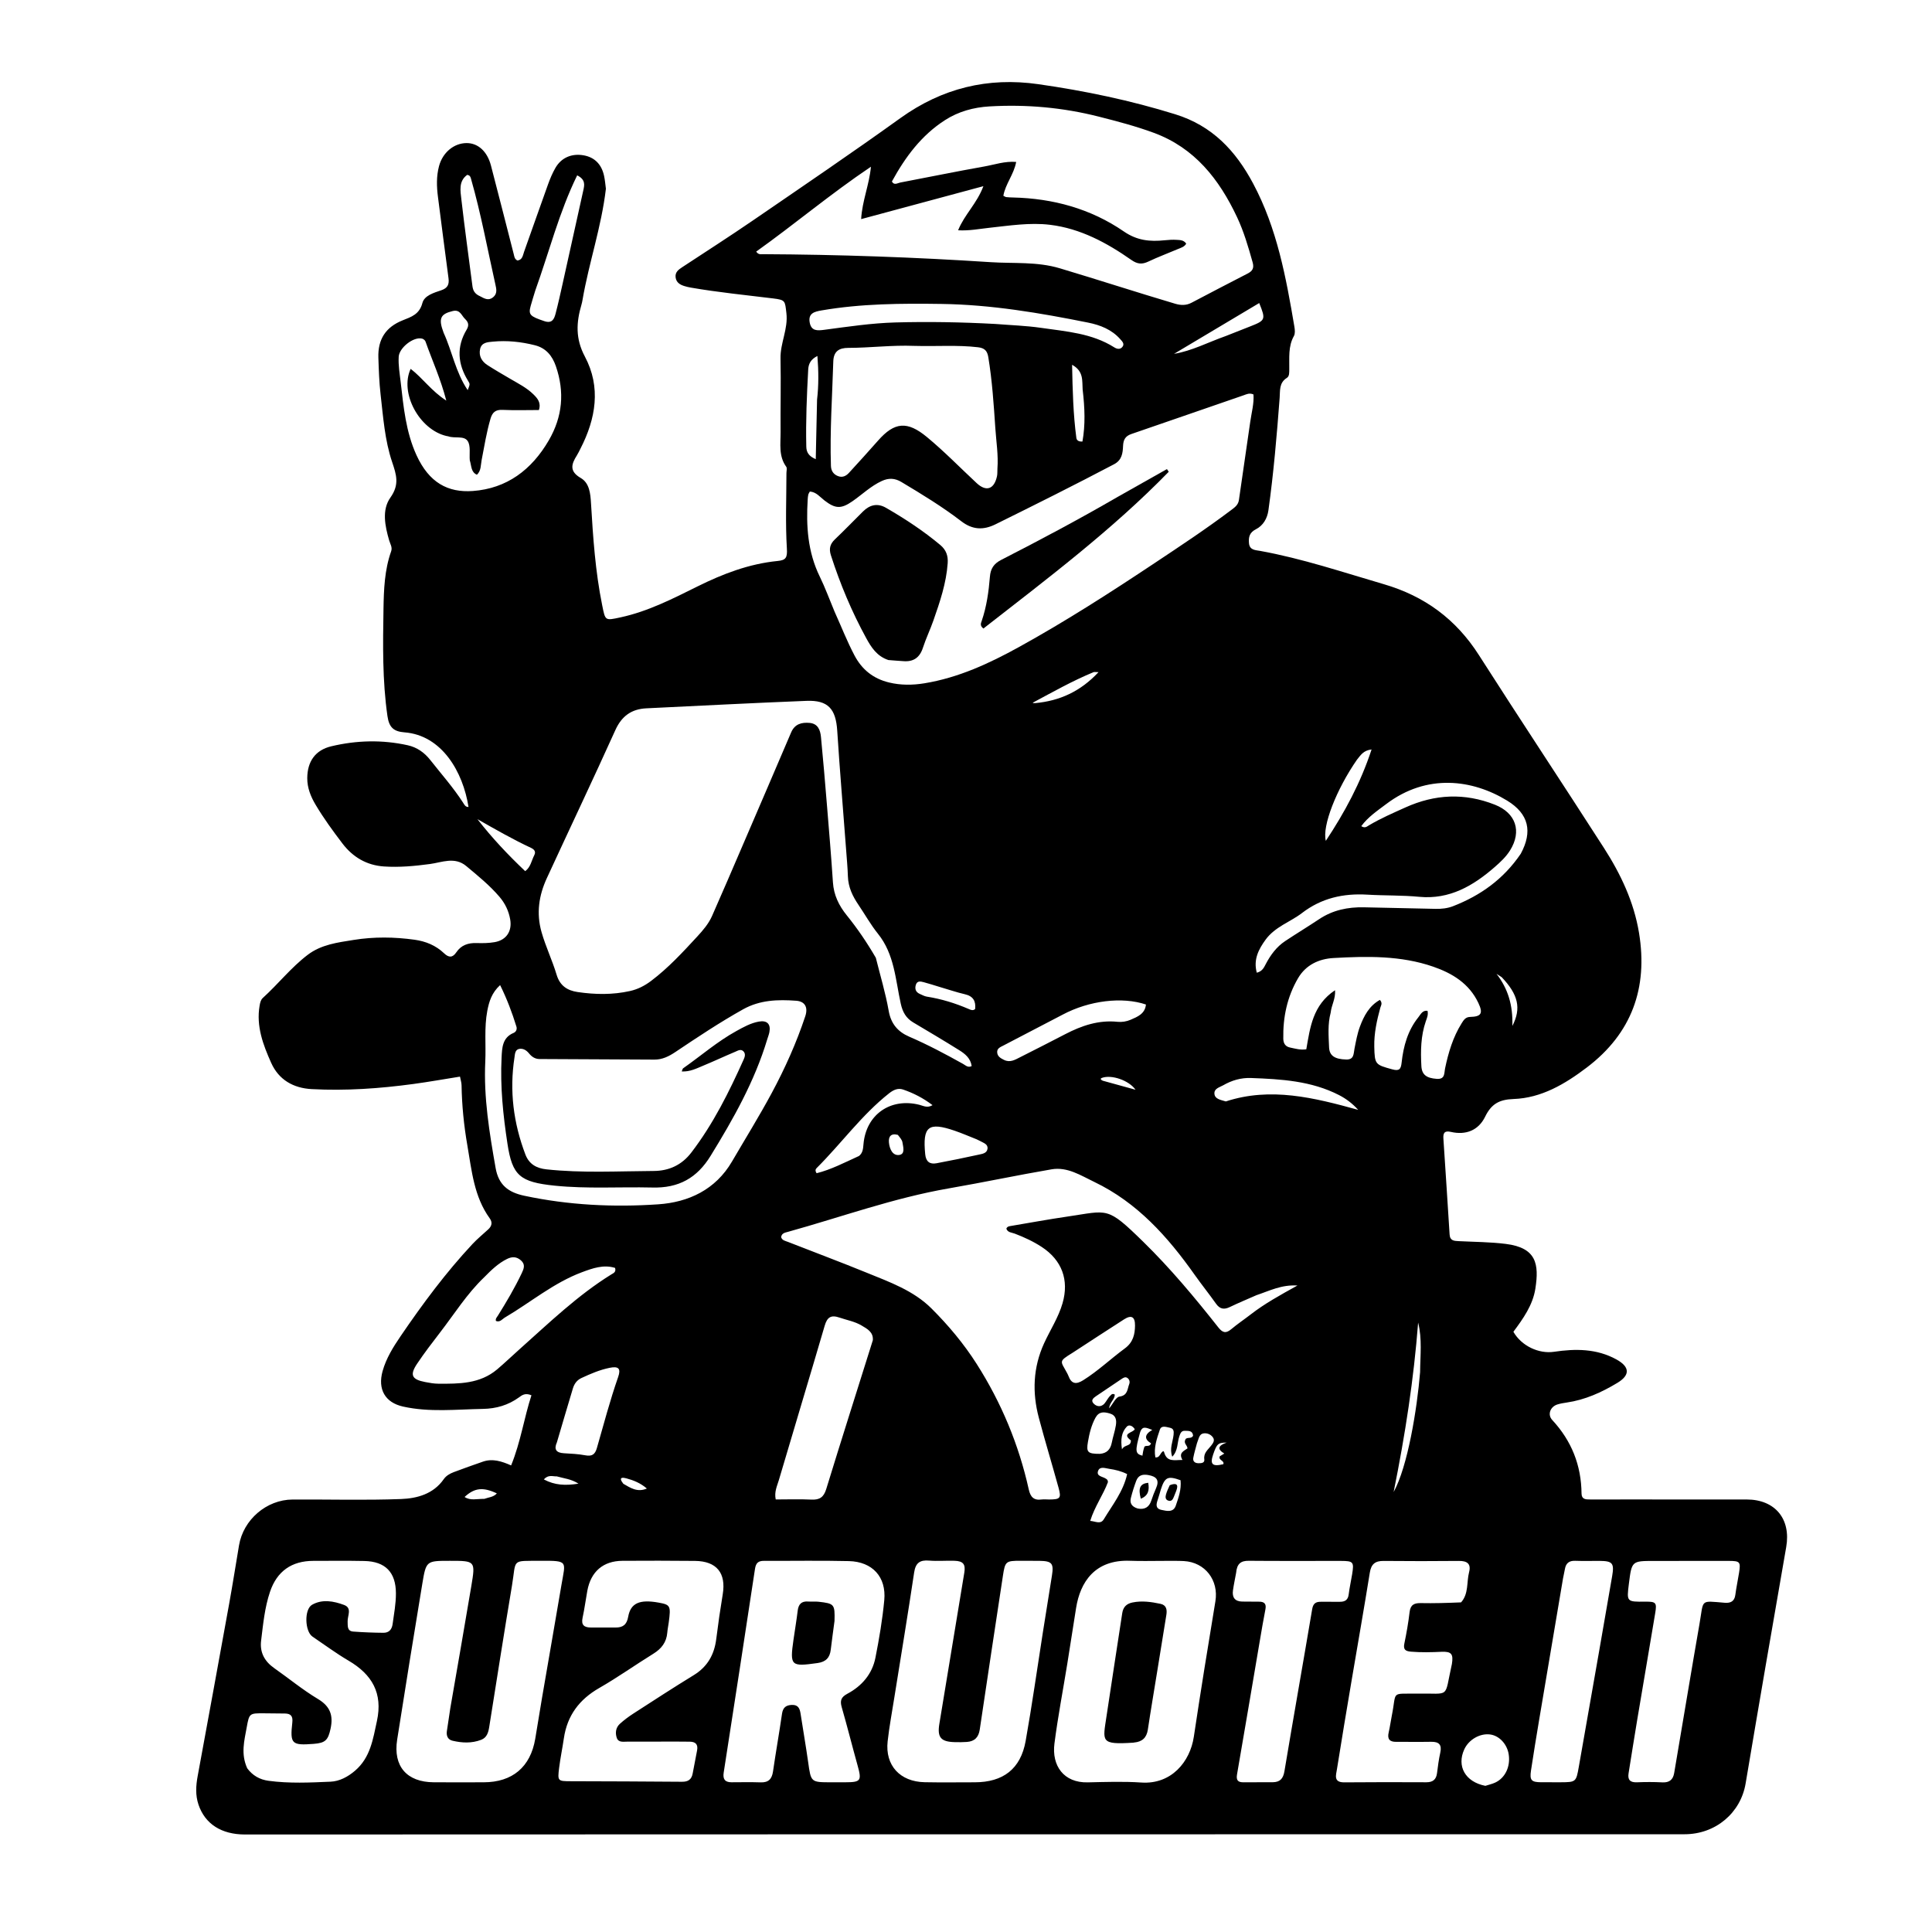 <svg version="1.1" id="Layer_1" xmlns="http://www.w3.org/2000/svg" xmlns:xlink="http://www.w3.org/1999/xlink" x="0px" y="0px"
	 width="100%" viewBox="0 0 1024 1024" enable-background="new 0 0 1024 1024" xml:space="preserve">
<path fill="#000000" opacity="1" stroke="none" 
	d="
M321.142,100.035 
	C318.752,120.369 312.098,139.36 308.735,159.048 
	C308.595,159.866 308.422,160.684 308.188,161.48 
	C305.428,170.864 304.933,179.473 309.996,188.983 
	C318.637,205.216 315.834,221.9 307.632,237.841 
	C307.023,239.026 306.461,240.244 305.753,241.369 
	C302.85,245.984 301.618,249.768 307.811,253.347 
	C312.466,256.037 312.946,261.702 313.245,266.732 
	C314.323,284.831 315.537,302.897 319.159,320.727 
	C320.856,329.081 320.598,329.009 328.945,327.2 
	C343.443,324.058 356.519,317.365 369.623,310.855 
	C383.16,304.13 397.063,298.815 412.2,297.324 
	C416.532,296.897 417.355,295.578 417.061,290.767 
	C416.251,277.486 416.813,264.122 416.828,250.791 
	C416.829,249.637 417.269,248.144 416.715,247.383 
	C412.593,241.717 413.774,235.233 413.724,228.991 
	C413.618,215.993 413.96,202.988 413.689,189.995 
	C413.519,181.782 417.813,174.324 416.803,165.925 
	C416.024,159.441 416.369,158.985 409.743,158.169 
	C395.21,156.38 380.631,154.95 366.193,152.443 
	C365.05,152.244 363.911,151.983 362.802,151.645 
	C360.46,150.931 358.464,149.766 358.095,147.059 
	C357.713,144.259 359.63,142.906 361.649,141.578 
	C374.176,133.339 386.805,125.249 399.168,116.771 
	C425.27,98.87 451.472,81.1 477.172,62.635 
	C499.328,46.715 523.56,40.79 550.36,44.62 
	C574.938,48.134 599.142,53.192 622.917,60.572 
	C642.497,66.65 654.861,79.789 664.195,97.288 
	C676.903,121.113 681.628,147.068 686.057,173.181 
	C686.328,174.78 686.521,176.8 685.798,178.089 
	C682.659,183.682 683.457,189.703 683.339,195.643 
	C683.306,197.324 683.5,199.381 682.052,200.295 
	C677.877,202.929 678.534,206.966 678.236,210.927 
	C676.738,230.824 675.046,250.706 672.286,270.476 
	C671.682,274.803 669.504,278.57 665.622,280.54 
	C662.242,282.255 661.712,284.669 661.985,287.869 
	C662.308,291.638 665.389,291.532 667.89,291.985 
	C690.232,296.037 711.693,303.273 733.421,309.624 
	C755.102,315.96 771.678,328.165 783.836,347.189 
	C805.717,381.429 828.19,415.291 850.153,449.479 
	C859.02,463.281 866.003,478.018 868.71,494.439 
	C873.525,523.652 864.858,547.706 841.069,565.773 
	C829.529,574.536 816.988,581.985 802.213,582.499 
	C794.493,582.768 790.417,585.197 787.142,591.896 
	C783.612,599.116 776.956,601.757 769.028,599.937 
	C765.539,599.135 764.839,600.583 765.029,603.491 
	C766.138,620.425 767.278,637.357 768.32,654.295 
	C768.527,657.673 770.744,657.711 773.192,657.834 
	C781.5,658.254 789.864,658.269 798.1,659.297 
	C814.423,661.333 815.786,670.05 813.774,683.016 
	C812.42,691.742 807.285,698.951 802.13,705.87 
	C806.406,713.38 815.599,717.672 823.661,716.473 
	C835.021,714.784 846.271,714.764 856.741,720.534 
	C863.871,724.464 864.106,728.819 857.218,732.966 
	C848.899,737.975 840.128,741.965 830.381,743.374 
	C828.735,743.612 827.073,743.891 825.489,744.378 
	C821.703,745.544 820.037,749.737 822.719,752.627 
	C832.957,763.662 838.094,776.594 838.248,791.581 
	C838.281,794.767 840.549,794.749 842.802,794.749 
	C851.635,794.748 860.468,794.745 869.3,794.745 
	C888.133,794.745 906.966,794.721 925.798,794.757 
	C940.914,794.785 949.313,805.151 946.73,819.961 
	C939.445,861.721 932.237,903.495 925.211,945.299 
	C922.596,960.86 909.335,972.186 892.846,972.188 
	C738.686,972.206 584.526,972.209 430.366,972.233 
	C330.203,972.249 230.041,972.296 129.879,972.318 
	C117.338,972.321 108.696,966.732 105.231,956.568 
	C103.506,951.509 103.828,946.457 104.776,941.31 
	C110.378,910.903 115.952,880.492 121.454,850.067 
	C123.319,839.756 124.944,829.401 126.684,819.068 
	C128.974,805.468 141.225,794.861 155.058,794.781 
	C174.223,794.671 193.408,795.241 212.547,794.518 
	C221.065,794.197 229.685,791.888 235.208,783.971 
	C236.47,782.161 238.442,781.04 240.469,780.272 
	C245.603,778.326 250.784,776.496 255.973,774.698 
	C261.009,772.953 265.793,774.45 270.906,776.7 
	C275.975,764.283 277.757,751.562 281.674,739.529 
	C278.31,738.077 276.571,739.558 275.104,740.619 
	C269.347,744.783 262.992,746.625 255.941,746.747 
	C241.807,746.993 227.615,748.629 213.618,745.509 
	C204.051,743.376 200.122,736.289 202.776,726.748 
	C204.681,719.901 208.412,713.945 212.35,708.167 
	C223.995,691.084 236.288,674.488 250.432,659.354 
	C253.039,656.565 256.035,654.139 258.84,651.532 
	C260.684,649.818 261.099,647.868 259.57,645.754 
	C251.208,634.197 250.017,620.423 247.699,607.034 
	C245.881,596.532 244.815,585.931 244.638,575.253 
	C244.614,573.808 244.134,572.371 243.809,570.63 
	C235.353,571.976 227.189,573.441 218.977,574.55 
	C201.132,576.961 183.199,578.219 165.195,577.251 
	C155.515,576.731 147.764,572.37 143.714,563.301 
	C139.444,553.737 135.72,543.905 137.598,533.018 
	C137.859,531.502 138.194,529.935 139.302,528.932 
	C147.449,521.556 154.264,512.801 163.063,506.099 
	C170.285,500.598 178.881,499.559 187.436,498.182 
	C198.218,496.446 208.98,496.584 219.747,498.08 
	C225.653,498.9 231.008,501.095 235.381,505.272 
	C237.819,507.6 239.861,507.73 241.866,504.735 
	C244.436,500.897 248.2,499.687 252.697,499.839 
	C255.845,499.946 259.061,499.889 262.153,499.359 
	C268.375,498.294 271.49,493.555 270.419,487.347 
	C269.636,482.804 267.693,478.789 264.707,475.3 
	C259.482,469.195 253.267,464.156 247.126,459.031 
	C240.996,453.916 234.225,457.092 227.919,457.941 
	C219.783,459.035 211.683,459.788 203.541,459.247 
	C194.421,458.641 187.064,454.366 181.507,447.073 
	C176.455,440.444 171.544,433.712 167.28,426.543 
	C164.702,422.209 162.825,417.593 162.854,412.413 
	C162.904,403.647 167.083,397.574 175.577,395.55 
	C189.002,392.352 202.61,392.001 216.153,395.012 
	C220.998,396.09 224.938,398.855 228.044,402.8 
	C233.913,410.254 240.224,417.364 245.396,425.359 
	C246.07,426.4 246.637,427.799 248.322,427.707 
	C245.397,409.107 234.224,389.709 214.389,388.161 
	C208.776,387.723 206.241,385.669 205.362,379.561 
	C202.64,360.658 202.951,341.711 203.257,322.749 
	C203.424,312.442 203.808,302.095 207.318,292.201 
	C208.071,290.078 206.823,288.328 206.274,286.443 
	C204.037,278.76 202.286,270.256 206.926,263.718 
	C211.825,256.815 210.113,251.64 207.817,244.823 
	C203.938,233.309 203.094,221.049 201.71,208.987 
	C200.97,202.541 200.763,196.064 200.545,189.573 
	C200.216,179.741 204.544,173.322 213.41,169.788 
	C218.029,167.946 222.297,166.613 223.87,160.622 
	C224.928,156.594 229.963,155.181 233.883,153.846 
	C237.246,152.701 238.166,150.786 237.718,147.463 
	C235.788,133.126 233.996,118.771 232.135,104.425 
	C231.423,98.938 231.25,93.481 232.686,88.067 
	C234.598,80.856 240.563,75.854 247.311,75.834 
	C253.369,75.815 258.271,80.258 260.218,87.74 
	C264.281,103.357 268.281,118.991 272.275,134.627 
	C272.605,135.92 272.671,137.285 274.226,138.068 
	C276.929,137.782 277.106,135.312 277.787,133.409 
	C282.055,121.497 286.204,109.542 290.501,97.64 
	C291.571,94.676 292.81,91.724 294.377,89 
	C297.513,83.547 303.002,81.223 309.285,82.317 
	C315.07,83.323 318.822,87.007 320.161,93.165 
	C320.621,95.278 320.819,97.449 321.142,100.035 
M464.209,507.646 
	C466.535,517.004 469.354,526.275 471.022,535.749 
	C472.242,542.675 475.895,546.866 481.913,549.463 
	C491.716,553.694 501.117,558.692 510.428,563.887 
	C511.751,564.626 513.043,566.061 515.005,565.04 
	C514.428,560.909 511.531,558.573 508.442,556.644 
	C500.393,551.618 492.232,546.77 484.068,541.931 
	C480.218,539.65 478.411,536.43 477.427,531.99 
	C474.609,519.277 474.107,505.805 465.346,494.917 
	C461.498,490.135 458.467,484.7 455.013,479.596 
	C451.898,474.993 449.589,470.298 449.402,464.423 
	C449.26,459.973 448.838,455.472 448.507,450.996 
	C446.936,429.765 445.107,408.551 443.752,387.307 
	C443.013,375.723 438.915,371.012 427.428,371.468 
	C399.144,372.593 370.874,374.055 342.601,375.424 
	C334.727,375.806 329.523,379.499 326.145,386.976 
	C314.288,413.224 301.921,439.241 289.854,465.395 
	C285.626,474.559 284.168,483.984 287.027,494.03 
	C289.224,501.75 292.724,508.968 295.005,516.599 
	C296.761,522.469 300.672,524.99 306.126,525.795 
	C315.401,527.164 324.675,527.326 333.916,525.262 
	C338.083,524.331 341.716,522.449 345.081,519.914 
	C354.181,513.06 361.861,504.716 369.542,496.396 
	C372.582,493.104 375.568,489.626 377.402,485.484 
	C382.929,472.997 388.301,460.442 393.699,447.898 
	C402.256,428.017 410.815,408.135 419.306,388.225 
	C421.226,383.726 424.856,382.773 429.118,383.156 
	C433.551,383.555 434.776,386.986 435.129,390.6 
	C436.307,402.683 437.318,414.784 438.312,426.885 
	C439.427,440.469 440.576,454.053 441.468,467.653 
	C441.913,474.44 444.628,479.981 448.84,485.19 
	C454.386,492.051 459.378,499.346 464.209,507.646 
M472.721,96.205 
	C473.936,98.401 475.687,97.026 477.145,96.749 
	C492.008,93.927 506.829,90.874 521.723,88.234 
	C527.161,87.27 532.547,85.345 538.596,85.825 
	C537.357,92.514 532.885,97.506 531.797,103.763 
	C532.473,104.084 532.889,104.416 533.339,104.468 
	C534.493,104.603 535.661,104.642 536.825,104.669 
	C558.128,105.156 578.114,110.618 595.656,122.679 
	C602.698,127.521 609.503,128.148 617.202,127.355 
	C619.347,127.134 621.531,126.976 623.673,127.127 
	C625.393,127.248 627.367,127.149 628.725,129.135 
	C627.756,130.871 625.929,131.321 624.325,132.004 
	C619.118,134.222 613.796,136.193 608.69,138.618 
	C605.324,140.217 602.87,140.041 599.638,137.778 
	C586.582,128.636 572.561,121.084 556.532,119.148 
	C545.821,117.855 534.973,119.597 524.222,120.753 
	C519.019,121.312 513.823,122.381 507.817,122.059 
	C511.178,113.724 517.757,107.925 521.219,98.679 
	C498.917,104.687 478.022,110.316 456.425,116.134 
	C456.976,106.436 460.681,98.162 461.612,88.366 
	C440.04,102.873 421.036,118.941 400.801,133.35 
	C401.968,135.089 403.25,134.718 404.341,134.723 
	C444.643,134.918 484.912,136.329 525.119,138.959 
	C537.317,139.757 549.589,138.571 561.765,142.213 
	C582.174,148.316 602.427,154.918 622.846,160.978 
	C625.88,161.878 628.698,161.946 631.537,160.458 
	C641.42,155.28 651.296,150.088 661.227,145.004 
	C663.844,143.664 664.79,142.143 663.925,139.061 
	C661.627,130.873 659.255,122.708 655.625,115.014 
	C646.181,94.998 633.212,78.385 611.546,70.396 
	C602.009,66.879 592.21,64.31 582.364,61.811 
	C563.313,56.976 544.009,55.253 524.442,56.398 
	C516.031,56.89 508,59.083 500.845,63.688 
	C488.482,71.645 479.926,83.019 472.721,96.205 
M442.35,324.215 
	C445.861,331.942 448.92,339.867 452.897,347.393 
	C456.884,354.935 462.859,359.686 471.123,361.712 
	C477.384,363.247 483.711,363.179 489.957,362.159 
	C507.963,359.221 524.27,351.661 540.068,342.947 
	C564.74,329.339 588.424,314.116 611.868,298.517 
	C625.598,289.381 639.362,280.289 652.537,270.351 
	C654.363,268.974 656.277,267.688 656.655,265 
	C658.599,251.173 660.716,237.37 662.659,223.543 
	C663.341,218.694 664.722,213.887 664.369,209.074 
	C662.211,208.089 660.617,209.002 659.133,209.511 
	C639.292,216.312 619.501,223.259 599.652,230.034 
	C596.397,231.145 595.384,233.148 595.247,236.366 
	C595.086,240.183 594.651,243.861 590.479,246.058 
	C569.695,256.999 548.691,267.498 527.632,277.893 
	C521.206,281.065 515.463,280.848 509.511,276.278 
	C499.467,268.565 488.638,261.969 477.763,255.47 
	C474.29,253.395 471.058,253.242 467.387,254.927 
	C461.541,257.612 456.99,262.087 451.806,265.679 
	C445.837,269.814 442.774,269.704 437.007,265.274 
	C434.622,263.443 432.635,260.747 429.223,260.527 
	C428.823,261.314 428.504,261.726 428.405,262.185 
	C428.23,262.994 428.151,263.829 428.099,264.658 
	C427.216,278.767 428.111,292.557 434.483,305.585 
	C437.329,311.404 439.554,317.528 442.35,324.215 
M665.929,686.481 
	C661.209,688.567 656.438,690.548 651.785,692.776 
	C648.738,694.235 646.537,693.846 644.522,690.999 
	C640.868,685.833 636.891,680.896 633.239,675.728 
	C618.953,655.513 602.761,637.354 579.935,626.419 
	C572.79,622.995 565.722,618.335 557.354,619.765 
	C539.163,622.874 521.097,626.713 502.912,629.862 
	C473.772,634.907 446.028,645.021 417.667,652.893 
	C416.144,653.316 414.289,653.561 414.02,655.722 
	C414.56,657.469 416.221,657.68 417.549,658.201 
	C431.494,663.673 445.533,668.911 459.399,674.574 
	C471.562,679.542 484.178,684.004 493.725,693.531 
	C502.688,702.474 510.837,712.194 517.668,722.924 
	C530.757,743.483 539.99,765.663 545.271,789.45 
	C546.143,793.377 547.892,795.339 552.05,794.767 
	C553.357,794.588 554.712,794.772 556.044,794.763 
	C561.989,794.725 562.591,794.1 561.027,788.427 
	C557.622,776.081 553.89,763.823 550.601,751.448 
	C547.038,738.04 547.534,724.789 553.376,712.002 
	C556.621,704.899 560.985,698.323 563.177,690.718 
	C566.724,678.417 562.837,667.904 552.119,660.899 
	C547.628,657.963 542.818,655.745 537.822,653.842 
	C536.231,653.236 534.118,653.299 533.395,651.237 
	C533.744,650.215 534.551,649.995 535.376,649.856 
	C545.544,648.147 555.689,646.27 565.89,644.783 
	C587.489,641.635 586.556,639.203 605.901,658.123 
	C620.326,672.23 633.249,687.715 645.731,703.544 
	C648.028,706.456 649.762,706.862 652.594,704.491 
	C655.908,701.715 659.518,699.297 662.94,696.646 
	C670.269,690.968 678.375,686.495 687.675,681.347 
	C679.125,680.848 673.032,684.111 665.929,686.481 
M345.458,629.407 
	C328.315,629.009 311.149,630.179 294.02,628.425 
	C275.582,626.538 271.542,623.1 268.974,606.282 
	C266.654,591.089 265.068,575.9 265.846,560.553 
	C266.102,555.514 266.19,549.974 272.186,547.482 
	C273.604,546.893 274.131,545.474 273.714,544.124 
	C271.432,536.736 268.723,529.515 265.074,522.121 
	C260.646,526.176 259.217,530.827 258.277,535.766 
	C256.577,544.691 257.63,553.716 257.207,562.686 
	C256.306,581.754 259.401,600.41 262.694,619.094 
	C264.276,628.07 269.415,631.963 277.82,633.757 
	C301.317,638.77 325.146,639.937 348.904,638.312 
	C364.937,637.215 379.247,630.577 387.972,615.63 
	C395.026,603.547 402.406,591.64 409.03,579.327 
	C416.05,566.278 422.122,552.736 426.808,538.639 
	C428.392,533.875 426.631,530.749 421.994,530.415 
	C412.298,529.716 402.786,529.963 393.852,534.96 
	C381.474,541.882 369.704,549.727 357.945,557.604 
	C354.545,559.881 351.048,561.631 346.871,561.612 
	C326.552,561.522 306.232,561.434 285.913,561.308 
	C283.604,561.294 281.834,560.103 280.388,558.327 
	C279.062,556.698 277.274,555.539 275.187,555.94 
	C272.921,556.375 272.94,558.805 272.688,560.428 
	C269.947,578.087 272.126,595.227 278.462,611.89 
	C280.415,617.024 284.333,619.207 289.574,619.774 
	C308.524,621.823 327.521,620.743 346.498,620.638 
	C354.555,620.594 361.327,617.511 366.391,610.906 
	C378.036,595.719 386.446,578.732 394.23,561.388 
	C394.846,560.014 395.246,558.409 393.981,557.177 
	C392.612,555.844 391.074,556.873 389.786,557.414 
	C384.107,559.8 378.527,562.425 372.835,564.777 
	C369.256,566.256 365.719,568.133 361.34,567.886 
	C361.69,567.065 361.75,566.455 362.077,566.226 
	C371.482,559.632 380.186,552.028 390.298,546.462 
	C394.083,544.379 397.893,542.232 402.229,541.458 
	C406.56,540.686 408.618,542.777 407.794,547.067 
	C407.544,548.367 407.031,549.616 406.647,550.891 
	C399.953,573.112 388.679,593.06 376.592,612.694 
	C369.505,624.207 359.842,629.88 345.458,629.407 
M445.41,944.653 
	C446.243,944.651 447.077,944.65 447.91,944.647 
	C456.308,944.622 456.805,943.855 454.529,935.695 
	C451.669,925.437 449.085,915.102 446.137,904.871 
	C445.137,901.401 445.75,899.525 449.117,897.728 
	C456.793,893.633 462.275,887.292 463.99,878.653 
	C465.995,868.556 467.721,858.353 468.681,848.113 
	C469.833,835.815 462.404,827.712 449.925,827.414 
	C434.937,827.057 419.935,827.351 404.94,827.281 
	C401.886,827.267 400.633,828.412 400.156,831.571 
	C394.728,867.564 389.152,903.535 383.575,939.506 
	C383.054,942.868 384.135,944.653 387.697,944.638 
	C392.862,944.618 398.031,944.518 403.191,944.689 
	C407.366,944.827 409.138,942.877 409.716,938.887 
	C411.192,928.685 413.008,918.532 414.481,908.329 
	C414.958,905.029 416.597,903.746 419.744,903.642 
	C423.1,903.532 423.913,905.604 424.33,908.339 
	C425.632,916.878 427.134,925.388 428.336,933.941 
	C429.837,944.624 429.741,944.638 440.446,944.651 
	C441.779,944.652 443.112,944.652 445.41,944.653 
M616.486,827.297 
	C610.661,827.291 604.828,827.476 599.012,827.245 
	C580.261,826.5 572.518,838.602 570.351,852.272 
	C568.791,862.109 567.285,871.956 565.695,881.788 
	C563.413,895.89 560.703,909.935 558.88,924.095 
	C557.366,935.851 563.784,944.967 576.475,944.69 
	C585.957,944.483 595.483,944.134 604.926,944.777 
	C620.836,945.86 630.758,933.796 632.748,920.543 
	C636.349,896.578 640.215,872.651 644.182,848.743 
	C646.03,837.601 638.781,828.019 627.463,827.394 
	C624.143,827.211 620.807,827.322 616.486,827.297 
M474.077,899.33 
	C472.851,907.21 471.331,915.059 470.464,922.979 
	C469.072,935.697 477.014,944.353 490.088,944.611 
	C498.915,944.785 507.748,944.661 516.579,944.654 
	C531.723,944.641 540.971,937.565 543.616,922.754 
	C547.005,903.782 549.673,884.682 552.67,865.64 
	C554.273,855.458 555.903,845.28 557.545,835.104 
	C558.586,828.645 557.564,827.384 551.001,827.282 
	C547.669,827.231 544.336,827.248 541.004,827.247 
	C533.059,827.244 532.735,827.49 531.542,835.357 
	C527.428,862.471 523.299,889.582 519.286,916.71 
	C518.671,920.866 516.502,922.971 512.468,923.267 
	C510.313,923.425 508.138,923.423 505.976,923.365 
	C498.669,923.168 496.7,920.85 497.87,913.725 
	C502.263,886.985 506.684,860.251 511.105,833.516 
	C511.834,829.112 510.54,827.391 505.922,827.245 
	C501.428,827.102 496.902,827.519 492.434,827.149 
	C487.558,826.746 485.276,828.36 484.518,833.424 
	C481.268,855.133 477.692,876.793 474.077,899.33 
M238.674,905.37 
	C242.401,883.764 246.207,862.171 249.826,840.547 
	C252.045,827.284 251.917,827.263 238.394,827.268 
	C226.015,827.272 225.847,827.244 223.844,839.353 
	C219.289,866.899 214.833,894.462 210.505,922.045 
	C208.29,936.167 215.619,944.567 229.878,944.646 
	C238.705,944.696 247.532,944.673 256.359,944.653 
	C271.582,944.618 281.139,936.578 283.679,921.652 
	C284.906,914.445 286.027,907.221 287.262,900.015 
	C290.711,879.888 294.236,859.773 297.649,839.64 
	C299.694,827.575 301.373,827.148 286.752,827.259 
	C270.642,827.381 273.776,825.966 271.342,840.496 
	C267.167,865.415 263.268,890.379 259.296,915.331 
	C258.829,918.265 258.059,920.973 255.023,922.14 
	C250.04,924.055 244.901,923.823 239.824,922.614 
	C237.319,922.018 236.506,919.983 236.848,917.56 
	C237.381,913.778 238.013,910.009 238.674,905.37 
M356.476,923.063 
	C348.481,923.088 340.485,923.158 332.491,923.107 
	C330.427,923.093 327.768,923.721 326.884,921.052 
	C326.012,918.417 326.376,915.616 328.563,913.648 
	C330.776,911.656 333.191,909.842 335.695,908.225 
	C346.326,901.36 356.938,894.459 367.725,887.845 
	C375.004,883.383 378.598,876.968 379.629,868.694 
	C380.614,860.781 381.757,852.883 383.062,845.017 
	C384.93,833.755 379.859,827.433 368.372,827.316 
	C355.547,827.186 342.72,827.18 329.895,827.263 
	C319.679,827.329 313.167,832.973 311.287,843.174 
	C310.413,847.914 309.815,852.71 308.786,857.414 
	C307.918,861.382 309.715,862.617 313.232,862.614 
	C317.563,862.609 321.894,862.58 326.224,862.623 
	C330.124,862.661 332.206,861.13 332.944,856.959 
	C334.238,849.653 338.991,847.613 349.019,849.407 
	C355.334,850.536 355.627,851.098 354.446,859.933 
	C354.203,861.742 353.821,863.538 353.67,865.353 
	C353.249,870.435 350.597,873.845 346.31,876.496 
	C336.684,882.448 327.436,889.042 317.627,894.665 
	C307.033,900.737 300.622,909.27 298.859,921.349 
	C298.092,926.606 296.988,931.816 296.336,937.085 
	C295.476,944.035 295.651,944.067 302.537,944.088 
	C322.189,944.149 341.841,944.196 361.492,944.372 
	C364.736,944.402 366.525,943.16 367.118,940.042 
	C367.892,935.963 368.659,931.882 369.46,927.808 
	C370.104,924.533 368.639,923.127 365.457,923.128 
	C362.792,923.13 360.128,923.086 356.476,923.063 
M131.035,937.231 
	C133.857,941.04 137.599,943.218 142.321,943.857 
	C153.266,945.337 164.267,944.81 175.211,944.331 
	C179.927,944.125 184.362,941.786 188.198,938.493 
	C196.333,931.508 197.679,921.829 199.778,912.183 
	C202.988,897.427 197.205,887.495 184.744,880.187 
	C178.15,876.32 171.984,871.724 165.635,867.441 
	C161.538,864.676 161.149,852.968 165.419,850.549 
	C170.879,847.456 176.858,848.627 182.344,850.646 
	C186.791,852.282 184.122,856.403 184.249,859.468 
	C184.347,861.824 183.923,864.524 187.252,864.768 
	C192.556,865.158 197.882,865.368 203.201,865.412 
	C206.069,865.435 207.683,863.772 208.092,860.799 
	C208.838,855.37 209.868,849.989 209.846,844.465 
	C209.802,833.375 204.291,827.577 193.055,827.357 
	C184.066,827.18 175.072,827.285 166.08,827.291 
	C154.613,827.299 146.798,832.763 143.112,843.677 
	C140.279,852.068 139.464,860.882 138.389,869.61 
	C137.627,875.802 140.227,880.551 145.312,884.123 
	C153.074,889.575 160.442,895.663 168.552,900.522 
	C175.097,904.443 176.709,909.297 175.2,916.261 
	C173.901,922.259 172.504,923.8 166.331,924.278 
	C154.611,925.185 153.664,924.364 154.933,912.963 
	C155.311,909.577 154.153,908.262 151.031,908.2 
	C147.368,908.128 143.705,908.113 140.041,908.091 
	C132.236,908.045 132.107,908.027 130.765,915.516 
	C129.513,922.504 127.536,929.542 131.035,937.231 
M484.501,183.323 
	C472.841,182.844 461.242,184.369 449.598,184.383 
	C444.702,184.389 441.824,186.207 441.661,191.592 
	C441.101,210.042 439.805,228.474 440.409,246.949 
	C440.492,249.493 441.709,251.4 444.152,252.342 
	C446.507,253.251 448.414,252.322 449.971,250.616 
	C455.128,244.964 460.304,239.329 465.347,233.577 
	C474.138,223.549 480.924,223.073 491.287,231.642 
	C500.532,239.287 508.872,247.888 517.633,256.045 
	C522.769,260.827 526.961,259.292 528.443,252.345 
	C528.716,251.062 528.561,249.692 528.66,248.367 
	C529.195,241.187 528.026,234.08 527.547,226.96 
	C526.7,214.371 525.879,201.762 523.819,189.279 
	C523.279,186.007 521.909,184.473 518.412,184.059 
	C507.448,182.759 496.466,183.667 484.501,183.323 
M774.4,849.289 
	C778.517,844.671 777.26,838.611 778.651,833.263 
	C779.794,828.868 777.635,827.281 773.307,827.323 
	C759.982,827.453 746.656,827.458 733.332,827.327 
	C728.874,827.283 726.758,828.985 726.029,833.526 
	C722.972,852.562 719.61,871.548 716.404,890.56 
	C713.75,906.295 711.094,922.03 708.597,937.79 
	C708.115,940.828 706.671,944.742 712.505,944.685 
	C726.994,944.543 741.487,944.58 755.977,944.636 
	C759.418,944.65 761.23,943.215 761.658,939.775 
	C762.11,936.152 762.586,932.514 763.375,928.954 
	C764.321,924.686 762.663,923.11 758.502,923.188 
	C752.342,923.303 746.177,923.17 740.015,923.22 
	C736.448,923.249 735.222,921.676 736.033,918.201 
	C736.711,915.294 737.091,912.319 737.679,909.389 
	C740.373,895.976 736.826,897.873 751.119,897.64 
	C768.998,897.349 765.368,900.611 769.412,882.526 
	C769.448,882.364 769.498,882.204 769.524,882.04 
	C770.4,876.664 769.33,875.237 763.919,875.491 
	C758.587,875.741 753.286,875.869 747.957,875.426 
	C745.116,875.19 743.636,874.483 744.329,871.148 
	C745.476,865.62 746.456,860.04 747.117,854.436 
	C747.576,850.536 749.57,849.602 753.127,849.676 
	C759.95,849.817 766.78,849.609 774.4,849.289 
M705.287,536.723 
	C703.662,542.785 704.181,548.975 704.439,555.106 
	C704.629,559.62 707.529,561.384 713.458,561.566 
	C717.77,561.699 717.367,558.531 717.915,555.784 
	C718.696,551.874 719.389,547.884 720.769,544.17 
	C722.889,538.466 725.718,533.096 731.369,529.967 
	C732.938,531.699 731.935,532.874 731.599,534.1 
	C729.748,540.853 728.245,547.685 728.396,554.726 
	C728.601,564.244 728.959,564.308 737.933,566.779 
	C741.732,567.825 742.518,566.606 742.893,563.168 
	C743.842,554.462 746.146,546.152 751.773,539.154 
	C752.992,537.638 753.907,535.374 756.617,535.751 
	C757.099,537.949 756.271,539.656 755.698,541.324 
	C753.038,549.052 752.919,557.017 753.356,565.026 
	C753.607,569.647 756.09,571.439 761.492,571.818 
	C766.014,572.135 765.372,568.872 765.932,566.202 
	C767.684,557.857 770.099,549.734 774.665,542.42 
	C775.713,540.742 776.695,539.053 779.162,538.994 
	C785.189,538.852 786.16,537.073 783.542,531.546 
	C778.684,521.289 769.8,515.88 759.673,512.371 
	C742.484,506.414 724.597,506.767 706.788,507.773 
	C699.059,508.21 692.133,511.39 687.987,518.482 
	C682.211,528.361 679.948,539.169 680.172,550.563 
	C680.223,553.122 681.357,554.726 683.788,555.22 
	C686.496,555.77 689.202,556.638 692.366,556.146 
	C694.387,544.62 695.734,532.745 707.602,524.832 
	C707.922,529.504 705.737,532.531 705.287,536.723 
M655.164,833.646 
	C654.598,836.755 653.929,839.849 653.495,842.976 
	C652.991,846.602 654.475,848.796 658.366,848.862 
	C661.363,848.912 664.361,848.927 667.358,848.925 
	C670.144,848.923 671.27,850.081 670.697,852.985 
	C669.604,858.527 668.673,864.102 667.725,869.671 
	C663.708,893.259 659.75,916.856 655.658,940.43 
	C655.104,943.62 656.151,944.71 659.219,944.656 
	C664.381,944.565 669.546,944.698 674.707,944.611 
	C678.411,944.549 680.117,942.734 680.768,938.841 
	C685.558,910.165 690.652,881.54 695.485,852.87 
	C695.997,849.836 697.416,848.951 700.102,848.975 
	C703.432,849.005 706.764,848.943 710.094,848.981 
	C712.799,849.012 714.465,848.072 714.83,845.088 
	C715.273,841.464 716.099,837.887 716.679,834.278 
	C717.706,827.898 717.294,827.339 710.834,827.319 
	C694.513,827.27 678.19,827.416 661.87,827.251 
	C657.706,827.209 655.599,828.75 655.164,833.646 
M894.952,894.7 
	C896.88,883.403 898.754,872.096 900.748,860.81 
	C903.1,847.5 900.754,848.413 914.141,849.501 
	C917.157,849.746 919.304,848.821 919.758,845.335 
	C920.273,841.384 921.121,837.478 921.744,833.54 
	C922.651,827.815 922.229,827.321 916.241,827.312 
	C903.076,827.291 889.911,827.32 876.745,827.329 
	C864.861,827.336 864.861,827.335 863.341,839.443 
	C862.139,849.01 862.139,849.01 871.981,848.914 
	C877.633,848.859 878.226,849.381 877.325,854.816 
	C874.199,873.672 870.944,892.507 867.787,911.359 
	C866.195,920.867 864.706,930.392 863.174,939.91 
	C862.617,943.373 864.055,944.791 867.585,944.654 
	C872.078,944.48 876.592,944.45 881.079,944.693 
	C884.797,944.894 886.748,943.267 887.34,939.789 
	C889.849,925.048 892.322,910.301 894.952,894.7 
M248.989,243.925 
	C248.709,240.461 249.548,236.245 247.857,233.729 
	C245.884,230.795 241.026,232.49 237.612,231.274 
	C237.302,231.164 236.956,231.163 236.632,231.087 
	C222.275,227.748 211.7,208.298 217.655,195.502 
	C224.035,200.385 228.635,207.25 236.552,212.327 
	C233.512,200.643 229.033,190.985 225.52,181 
	C225.292,180.35 224.43,179.663 223.735,179.479 
	C219.207,178.281 211.592,184.33 211.321,189.07 
	C211.063,193.605 211.852,198.037 212.365,202.487 
	C213.887,215.686 215.102,228.932 220.763,241.285 
	C227.402,255.771 237.353,261.199 250.601,260.24 
	C268.626,258.934 281.783,249.016 290.849,233.432 
	C298.178,220.832 299.343,207.79 294.624,194.093 
	C292.713,188.549 289.372,184.467 283.489,182.984 
	C276.186,181.144 268.768,180.353 261.248,181.076 
	C258.448,181.345 255.252,181.465 254.469,184.979 
	C253.655,188.632 255.32,191.552 258.352,193.509 
	C262.263,196.034 266.309,198.354 270.324,200.715 
	C274.623,203.243 279.137,205.483 282.726,209.016 
	C284.836,211.092 286.915,213.394 285.621,217.326 
	C279.229,217.326 272.768,217.543 266.331,217.243 
	C262.601,217.069 260.953,218.579 259.965,221.958 
	C257.86,229.158 256.698,236.538 255.271,243.873 
	C254.759,246.51 255.055,249.498 252.77,251.626 
	C249.602,250.199 249.974,247.191 248.989,243.925 
M827.294,944.636 
	C835.246,944.599 835.398,944.457 836.795,936.49 
	C840.383,916.043 843.994,895.601 847.573,875.154 
	C849.892,861.907 852.174,848.653 854.47,835.403 
	C855.658,828.549 854.698,827.355 847.874,827.308 
	C843.545,827.277 839.212,827.423 834.889,827.262 
	C831.608,827.14 829.928,828.588 829.415,831.72 
	C829.147,833.36 828.707,834.972 828.429,836.611 
	C824.189,861.668 819.946,886.725 815.741,911.788 
	C814.256,920.639 812.81,929.498 811.464,938.372 
	C810.675,943.575 811.653,944.607 816.857,944.629 
	C820.02,944.643 823.183,944.636 827.294,944.636 
M256.555,677.054 
	C247.465,685.745 240.835,696.404 233.22,706.272 
	C229.055,711.669 224.908,717.1 221.108,722.754 
	C217.057,728.783 218.206,731.151 225.38,732.515 
	C227.665,732.949 229.995,733.378 232.307,733.394 
	C243.327,733.47 254.398,733.49 263.5,725.792 
	C267.563,722.355 271.402,718.653 275.378,715.112 
	C291.03,701.172 306.123,686.546 324.08,675.431 
	C325.134,674.779 326.635,674.29 326.008,672.022 
	C319.92,670.105 314.07,672.204 308.426,674.313 
	C293.448,679.909 281.228,690.295 267.629,698.295 
	C266.183,699.146 265.032,700.996 262.851,700.131 
	C262.53,698.903 263.335,698.211 263.846,697.394 
	C268.436,690.056 272.834,682.609 276.55,674.778 
	C277.667,672.424 278.571,670.192 276.099,668.017 
	C273.757,665.956 271.365,665.97 268.724,667.282 
	C264.169,669.544 260.555,672.973 256.555,677.054 
M462.624,710.332 
	C462.949,705.962 459.561,704.28 456.633,702.534 
	C453.04,700.39 448.841,699.686 444.911,698.336 
	C440.42,696.793 438.418,698.154 437.093,702.686 
	C429.107,730 420.827,757.228 412.795,784.529 
	C411.891,787.601 410.293,790.693 411.151,794.742 
	C417.497,794.742 423.801,794.517 430.079,794.819 
	C434.453,795.029 436.599,793.542 437.93,789.204 
	C445.937,763.11 454.234,737.105 462.624,710.332 
M806.045,452.496 
	C812.383,440.736 810.3,431.363 798.805,424.336 
	C780.522,413.159 756.356,409.799 734.72,426.169 
	C730.044,429.707 725.112,432.967 721.502,437.874 
	C723.471,439.163 724.546,438.057 725.618,437.419 
	C731.786,433.747 738.355,430.919 744.88,427.972 
	C760.529,420.902 776.278,420.148 792.354,426.522 
	C803.4,430.902 806.701,440.555 800.375,450.706 
	C798.231,454.146 795.275,456.895 792.287,459.506 
	C780.829,469.514 768.264,476.865 752.194,475.326 
	C743.077,474.453 733.896,474.733 724.779,474.187 
	C711.937,473.418 700.39,476.009 690.082,483.925 
	C686.931,486.345 683.317,488.164 679.903,490.239 
	C676.458,492.333 673.192,494.755 670.837,497.985 
	C667.133,503.063 664.213,508.528 666.122,515.555 
	C669.109,514.802 669.936,512.77 670.929,510.889 
	C673.45,506.114 676.601,501.825 681.145,498.805 
	C687.106,494.843 693.234,491.134 699.188,487.164 
	C706.406,482.352 714.406,480.715 722.909,480.891 
	C735.553,481.151 748.197,481.4 760.84,481.712 
	C764.049,481.791 767.201,481.449 770.16,480.295 
	C784.603,474.666 796.82,466.08 806.045,452.496 
M527.481,171.699 
	C535.607,172.359 543.794,172.605 551.847,173.773 
	C565.129,175.698 578.753,176.614 590.584,184.111 
	C591.914,184.954 593.559,185.324 594.74,184.052 
	C596.334,182.336 594.75,180.888 593.727,179.736 
	C589.204,174.639 583.148,172.279 576.702,170.984 
	C551.086,165.838 525.37,161.475 499.133,161.096 
	C477.807,160.788 456.517,160.895 435.41,164.535 
	C431.762,165.164 428.246,165.985 429.165,170.957 
	C430.013,175.545 433.27,175.281 436.864,174.807 
	C449.396,173.154 461.911,171.252 474.577,170.905 
	C491.896,170.431 509.207,170.715 527.481,171.699 
M295.176,764.443 
	C293.472,768.23 294.811,770.002 298.846,770.247 
	C302.654,770.479 306.502,770.634 310.233,771.343 
	C313.755,772.012 315.379,770.915 316.356,767.513 
	C319.972,754.91 323.312,742.222 327.637,729.826 
	C329.186,725.386 327.874,724.007 323.129,724.971 
	C317.896,726.033 313,728.138 308.174,730.383 
	C305.754,731.508 304.364,733.463 303.613,735.991 
	C300.872,745.219 298.088,754.433 295.176,764.443 
M283.684,154.076 
	C282.87,156.782 282.005,159.473 281.255,162.195 
	C279.973,166.844 280.993,167.69 288.514,170.216 
	C292.579,171.581 293.693,169.181 294.449,166.316 
	C295.847,161.022 297.017,155.666 298.211,150.321 
	C301.9,133.795 305.576,117.266 309.203,100.726 
	C309.795,98.027 310.401,95.17 305.913,92.937 
	C296.337,112.497 291.139,133.294 283.684,154.076 
M563.226,537.78 
	C552.756,543.239 542.289,548.703 531.815,554.154 
	C530.187,555.001 528.257,555.673 528.546,557.998 
	C528.8,560.047 530.47,560.937 532.164,561.775 
	C535.353,563.353 537.992,561.704 540.636,560.373 
	C548.658,556.333 556.657,552.247 564.63,548.112 
	C573.333,543.597 582.315,540.533 592.367,541.586 
	C594.597,541.82 597.134,541.415 599.189,540.522 
	C602.837,538.937 606.899,537.384 607.369,532.411 
	C594.846,528.19 577.365,530.265 563.226,537.78 
M254.424,157.006 
	C256.64,158.159 258.822,159.592 261.317,157.589 
	C263.747,155.638 263.083,153.069 262.547,150.678 
	C258.372,132.054 254.933,113.258 249.676,94.883 
	C249.394,93.899 249.225,92.918 247.614,92.685 
	C242.999,96.026 244.018,101.137 244.536,105.683 
	C246.28,120.998 248.428,136.267 250.392,151.558 
	C250.686,153.847 251.486,155.724 254.424,157.006 
M568.489,717 
	C560.824,721.715 562.128,721.3 565.466,727.548 
	C565.779,728.133 566.1,728.722 566.33,729.342 
	C567.903,733.584 570.43,733.848 574.057,731.586 
	C581.986,726.641 588.725,720.174 596.2,714.678 
	C600.581,711.457 601.526,707.271 601.581,702.575 
	C601.636,697.901 599.657,696.809 595.821,699.258 
	C586.868,704.974 578.001,710.823 568.489,717 
M649.717,583.781 
	C673.519,576.003 696.511,581.806 719.877,588.252 
	C716.715,584.791 713.452,582.332 709.7,580.408 
	C695.025,572.883 679.105,571.961 663.095,571.365 
	C657.75,571.165 652.868,572.605 648.326,575.216 
	C646.417,576.313 643.394,576.93 643.676,579.781 
	C643.942,582.476 646.771,582.917 649.717,583.781 
M787.273,946.529 
	C789.006,945.97 790.816,945.578 792.457,944.821 
	C797.811,942.352 800.644,936.314 799.642,929.828 
	C798.802,924.397 794.632,919.938 789.796,919.303 
	C784.384,918.593 778.45,922.023 776.076,927.235 
	C772.042,936.09 776.546,944.431 787.273,946.529 
M455.29,612.689 
	C457.349,611.067 457.463,608.734 457.668,606.391 
	C459.033,590.745 471.937,581.718 487.27,585.562 
	C489.334,586.079 491.484,587.445 494.258,585.748 
	C489.262,581.958 484.117,579.344 478.646,577.477 
	C476.037,576.587 473.65,577.581 471.322,579.415 
	C456.7,590.931 445.895,606.119 432.825,619.117 
	C432.236,619.703 431.94,620.51 432.819,621.833 
	C440.394,619.949 447.43,616.278 455.29,612.689 
M517.622,603.85 
	C513.762,602.332 509.953,600.665 506.033,599.321 
	C491.988,594.506 488.936,597.009 490.382,611.794 
	C490.758,615.633 492.753,617.223 496.352,616.553 
	C503.847,615.158 511.318,613.62 518.765,611.985 
	C520.616,611.579 523.074,611.288 523.397,608.88 
	C523.732,606.382 521.295,605.82 519.631,604.835 
	C519.204,604.582 518.738,604.394 517.622,603.85 
M719.201,402.683 
	C708.363,418.302 700.647,437.907 702.715,445.663 
	C712.784,430.453 721.132,414.969 726.964,397.228 
	C722.644,397.743 721.28,400.119 719.201,402.683 
M752.678,727.278 
	C752.751,718.509 753.841,709.697 751.64,700.991 
	C749.335,730.852 744.808,760.354 738.652,790.813 
	C746.111,777.315 751.079,746.842 752.678,727.278 
M433.058,211.812 
	C433.943,204.275 433.887,196.758 433.243,188.673 
	C429.644,190.46 428.525,192.934 428.368,195.841 
	C427.631,209.451 427.039,223.067 427.351,236.705 
	C427.418,239.622 428.535,241.745 432.367,243.369 
	C432.58,232.78 432.782,222.769 433.058,211.812 
M649.669,178.11 
	C653.993,176.404 658.313,174.688 662.642,172.996 
	C670.75,169.826 670.949,169.37 667.411,160.622 
	C652.305,169.63 637.28,178.589 622.256,187.548 
	C631.766,185.974 640.105,181.487 649.669,178.11 
M235.149,176.419 
	C239.642,186.218 241.447,197.201 247.884,206.784 
	C249.136,203.623 249.177,203.598 248.116,201.889 
	C242.576,192.962 241.847,183.856 247.349,174.684 
	C248.782,172.295 248.177,170.649 246.455,169.017 
	C244.57,167.231 243.911,163.898 239.949,164.859 
	C233.454,166.434 232.229,168.736 235.149,176.419 
M597.409,781.316 
	C594.418,779.754 591.152,778.988 587.879,778.504 
	C585.903,778.212 582.973,777.044 582.031,779.547 
	C580.936,782.458 584.313,782.551 585.967,783.629 
	C586.528,783.995 587.171,784.205 587.227,785.565 
	C584.773,792.187 580.206,798.455 577.841,806.101 
	C580.605,806.334 583.33,808.078 585.021,805.275 
	C589.625,797.641 595.342,790.591 597.409,781.316 
M582.941,770.565 
	C586.626,770.287 588.565,768.243 589.261,764.665 
	C589.864,761.572 590.943,758.564 591.434,755.458 
	C591.859,752.765 591.591,750.146 588.198,749.168 
	C585.079,748.268 582.444,748.037 580.564,751.52 
	C578.389,755.551 577.376,759.864 576.618,764.293 
	C575.694,769.691 576.478,770.594 582.941,770.565 
M278.364,461.733 
	C281.263,459.634 281.699,456.123 283.194,453.227 
	C284.202,451.274 283.037,450.129 281.347,449.339 
	C271.664,444.814 262.41,439.494 253.043,434.166 
	C260.656,443.966 269.09,452.946 278.364,461.733 
M497.729,523.009 
	C495.038,522.197 492.364,521.317 489.648,520.598 
	C488.056,520.177 486.178,519.702 485.455,521.876 
	C484.754,523.984 485.268,525.831 487.52,526.802 
	C488.736,527.325 489.941,528.031 491.217,528.232 
	C498.945,529.45 506.34,531.723 513.51,534.823 
	C514.469,535.237 515.666,535.829 516.835,534.831 
	C517.311,530.623 515.818,527.978 511.366,526.959 
	C507.022,525.966 502.793,524.474 497.729,523.009 
M573.819,206.402 
	C573.501,201.842 574.48,196.776 568.228,193.341 
	C568.5,206.87 568.815,219.504 570.49,232.08 
	C570.644,233.234 571.492,234.16 573.718,234.019 
	C575.297,225.206 574.987,216.273 573.819,206.402 
M615.346,770.29 
	C615.803,769.7 616.675,768.497 617.013,769.722 
	C618.508,775.141 622.521,773.763 626.735,773.81 
	C624.472,770.002 627.605,769.007 629.405,767.666 
	C629.212,765.871 627.201,765.002 628.293,762.96 
	C628.961,761.462 631.478,762.874 632.366,760.946 
	C632.096,758.15 629.87,758.406 627.953,758.355 
	C626.065,758.304 625.598,759.747 625.081,761.245 
	C623.887,764.705 624.477,768.807 621.325,772.083 
	C619.752,767.814 621.627,764.205 622.013,760.54 
	C622.213,758.643 622.184,757.161 620.029,756.727 
	C618.136,756.346 615.565,755.316 614.749,757.754 
	C613.168,762.477 611.414,767.314 612.365,772.462 
	C614.038,772.572 614.492,771.633 615.346,770.29 
M602.997,799.543 
	C606.641,800.253 609.04,798.909 610.222,795.323 
	C610.944,793.134 611.761,790.966 612.7,788.862 
	C614.65,784.489 613.033,782.56 608.548,781.79 
	C605.411,781.251 603.284,782.006 602.198,784.927 
	C601.11,787.855 600.168,790.852 599.402,793.88 
	C598.764,796.402 599.514,798.47 602.997,799.543 
M548.722,372.664 
	C561.624,371.471 572.636,366.53 582.244,356.245 
	C580.537,356.245 579.998,356.098 579.589,356.267 
	C568.435,360.859 557.957,366.798 547.346,372.471 
	C547.464,372.53 547.576,372.616 547.701,372.642 
	C547.861,372.675 548.031,372.66 548.722,372.664 
M587.791,740.475 
	C588.664,739.73 589.236,738.219 590.83,739.104 
	C590.897,741.853 588.07,743.22 587.892,746.461 
	C589.972,743.945 591.424,740.498 593.323,740.231 
	C597.8,739.601 597.469,736.241 598.509,733.605 
	C598.925,732.554 598.713,731.242 597.665,730.429 
	C596.507,729.53 595.449,730.222 594.483,730.866 
	C589.932,733.9 585.388,736.945 580.872,740.031 
	C579.618,740.888 578.137,742.089 579.408,743.635 
	C580.708,745.217 582.819,745.961 584.698,744.548 
	C585.834,743.694 586.498,742.211 587.791,740.475 
M625.719,784.557 
	C618.923,782.122 617.386,782.854 615.22,789.607 
	C614.666,791.336 614.254,793.112 613.651,794.823 
	C612.81,797.207 612.294,799.573 615.565,800.271 
	C618.419,800.88 621.925,801.783 623.207,797.981 
	C624.609,793.818 626.213,789.618 625.719,784.557 
M634.415,764.939 
	C633.752,767.506 632.957,770.049 632.473,772.649 
	C632.141,774.436 633.186,775.463 635.035,775.532 
	C636.597,775.59 638.585,775.474 638.311,773.511 
	C637.831,770.071 640.215,768.438 641.898,766.261 
	C642.905,764.959 644.086,763.484 642.827,761.775 
	C641.671,760.205 639.811,759.487 637.984,759.71 
	C635.561,760.005 635.425,762.457 634.415,764.939 
M795.933,517.929 
	C795.014,517.336 794.095,516.742 793.176,516.148 
	C799.224,523.956 801.941,532.725 801.58,543.775 
	C806.446,534.39 804.654,527.083 795.933,517.929 
M256.693,794.429 
	C258.928,793.588 261.536,793.565 263.341,791.53 
	C255.988,788.076 251.527,788.544 246.242,793.427 
	C249.346,795.489 252.709,794.373 256.693,794.429 
M606.571,766.774 
	C607.498,765.834 609.374,767.108 610.085,765.01 
	C606.516,762.855 606.392,760.359 610.732,757.883 
	C607.395,756.653 605.287,755.412 604.129,759.701 
	C601.622,768.984 601.571,770.526 605.504,771.549 
	C605.713,770.102 605.921,768.671 606.571,766.774 
M475.879,601.509 
	C472.213,600.524 470.814,602.401 471.164,605.672 
	C471.515,608.948 473.057,612.628 476.595,612.152 
	C479.88,611.71 478.713,607.895 478.299,605.406 
	C478.096,604.183 477.13,603.087 475.879,601.509 
M295.097,782.508 
	C292.971,782.591 290.586,781.432 288.261,784.134 
	C294.091,787.234 299.676,787.474 306.604,786.366 
	C302.659,783.862 299.142,783.66 295.097,782.508 
M584.518,572.807 
	C590.179,574.369 595.84,575.93 601.851,577.588 
	C598.337,572.567 589.036,569.43 584.02,571.31 
	C583.213,571.613 583.073,572.149 584.518,572.807 
M648.391,776.054 
	C649.092,774.052 645.674,774.038 646.472,771.876 
	C647.216,771.429 648.044,770.932 648.907,770.414 
	C644.937,768.032 645.658,766.161 650.164,764.595 
	C645.569,764.625 644.94,765.245 642.984,770.949 
	C641.232,776.054 642.515,777.482 648.391,776.054 
M330.381,786.43 
	C334.121,788.576 337.781,791.133 342.852,788.955 
	C339.411,785.987 335.714,784.558 331.911,783.533 
	C330.49,783.15 327.334,782.549 330.381,786.43 
M599.391,763.441 
	C594.173,759.597 600.727,759.41 601.441,757.481 
	C600.286,755.65 598.382,754.903 597.205,756.16 
	C594.402,759.153 593.886,762.981 594.673,768.205 
	C596.148,765.375 599.427,766.883 599.391,763.441 
z"/>
<path fill="#000000" opacity="1" stroke="none" 
	d="
M470.865,349.836 
	C464.766,347.816 461.774,343.087 459.148,338.293 
	C451.466,324.271 445.312,309.577 440.408,294.346 
	C439.285,290.857 439.919,288.348 442.521,285.868 
	C447.573,281.05 452.434,276.03 457.39,271.111 
	C460.988,267.54 465.069,266.529 469.615,269.157 
	C479.699,274.986 489.404,281.364 498.366,288.853 
	C501.495,291.468 502.571,294.598 502.294,298.528 
	C501.549,309.1 498.177,319.009 494.721,328.887 
	C493.021,333.748 490.765,338.419 489.175,343.311 
	C487.467,348.567 484.146,350.883 478.71,350.421 
	C476.232,350.21 473.743,350.122 470.865,349.836 
z"/>
<path fill="#000000" opacity="1" stroke="none" 
	d="
M592.405,263.355 
	C601.31,258.32 609.901,253.475 618.491,248.63 
	C618.81,249.103 619.129,249.576 619.448,250.049 
	C589.369,280.949 554.995,306.778 521.224,333.138 
	C519.215,331.581 519.934,330.265 520.337,329.087 
	C522.941,321.475 524.031,313.579 524.679,305.618 
	C525.018,301.457 526.699,298.78 530.641,296.762 
	C551.37,286.152 571.931,275.217 592.405,263.355 
z"/>
<path fill="#000000" opacity="1" stroke="none" 
	d="
M442.309,859.141 
	C441.628,864.513 440.884,869.439 440.318,874.385 
	C439.831,878.634 437.691,880.831 433.353,881.443 
	C419.121,883.447 418.575,882.992 420.589,868.937 
	C421.319,863.84 422.18,858.76 422.803,853.65 
	C423.219,850.234 424.829,848.572 428.358,848.845 
	C430.177,848.986 432.031,848.753 433.84,848.956 
	C442.239,849.897 442.539,850.279 442.309,859.141 
z"/>
<path fill="#000000" opacity="1" stroke="none" 
	d="
M613.43,885.345 
	C611.701,896.093 609.932,906.397 608.382,916.734 
	C607.73,921.076 605.343,923.177 601.148,923.567 
	C600.983,923.582 600.821,923.642 600.656,923.652 
	C583.06,924.782 584.488,923.061 586.479,909.616 
	C589.177,891.393 592.07,873.199 594.814,854.983 
	C595.306,851.713 597.121,849.991 600.241,849.347 
	C605.252,848.314 610.186,849.028 615.077,850.061 
	C618.26,850.734 618.629,853.207 618.197,855.9 
	C616.648,865.576 615.056,875.244 613.43,885.345 
z"/>
<path fill="#000000" opacity="1" stroke="none" 
	d="
M608.574,785.9 
	C609.291,789.766 608.638,792.783 604.657,794.338 
	C603.154,788.743 604.245,786.358 608.574,785.9 
z"/>
<path fill="#000000" opacity="1" stroke="none" 
	d="
M619.993,787.186 
	C623.548,785.806 624.766,786.75 623.428,790.182 
	C623.007,791.259 622.576,792.331 622.148,793.405 
	C621.626,794.714 620.933,795.9 619.259,795.377 
	C617.571,794.851 617.65,793.374 618.007,792.086 
	C618.443,790.505 619.157,789.002 619.993,787.186 
z"/>
</svg>